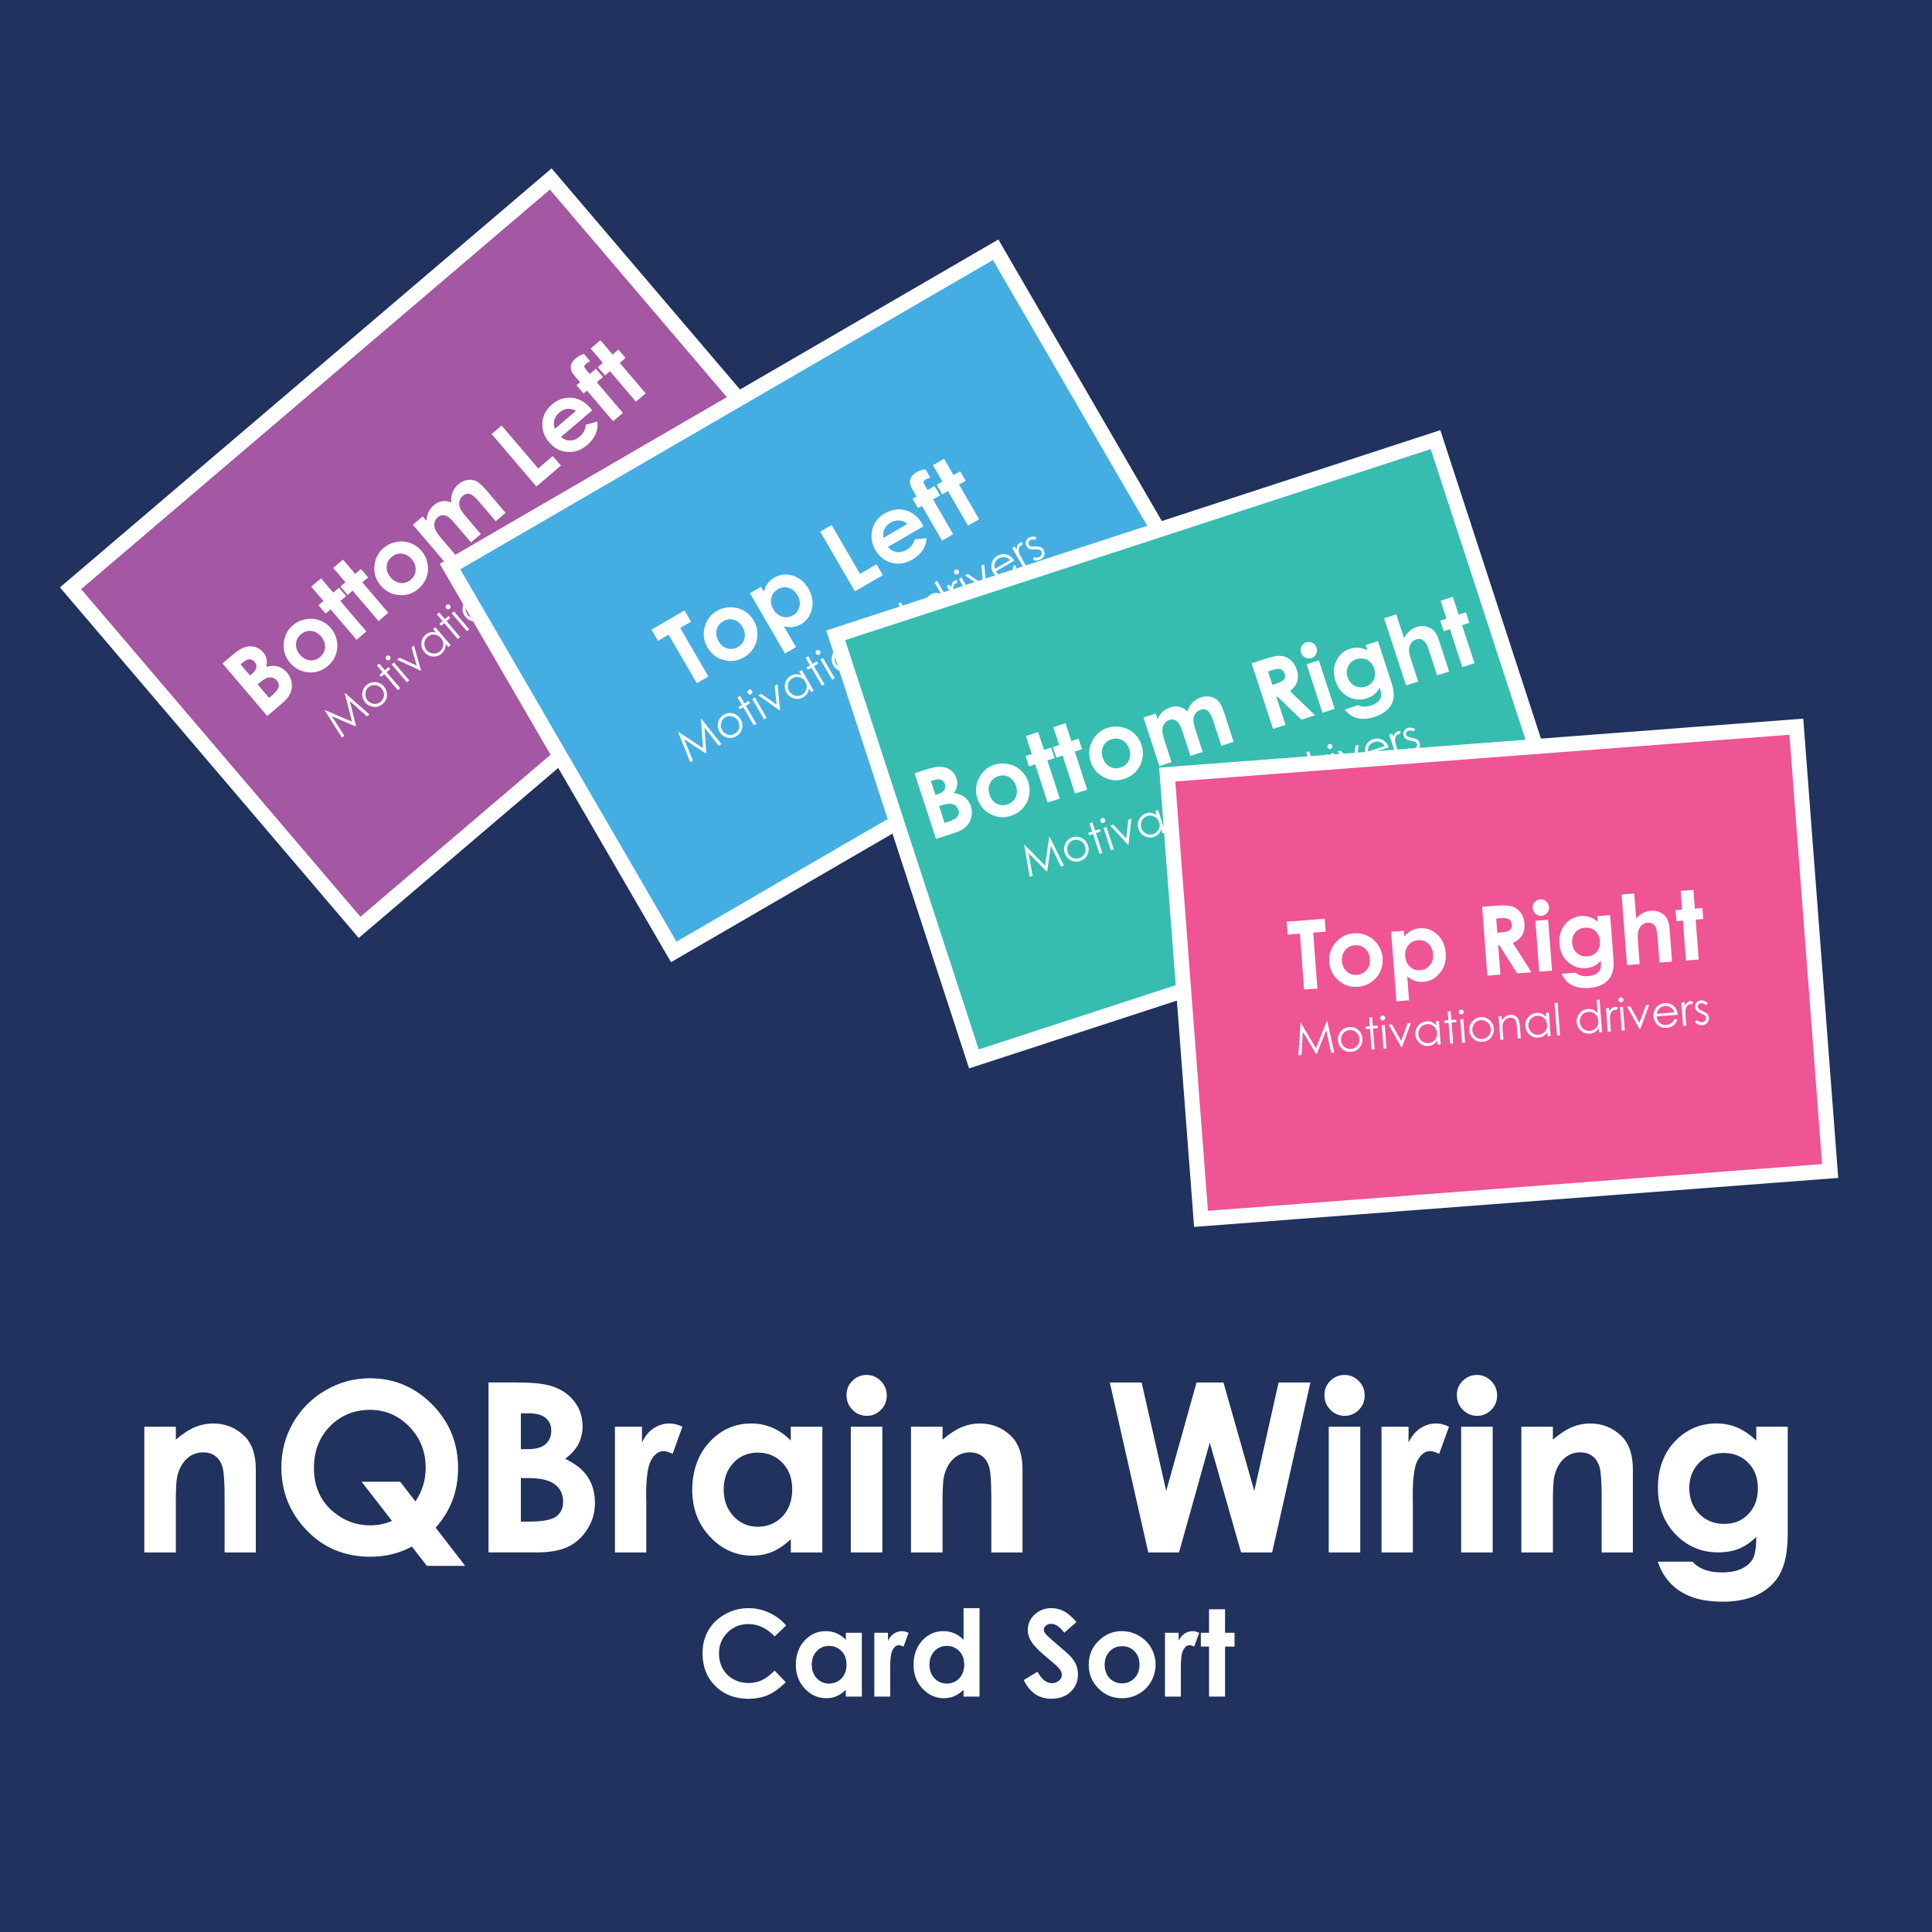 <?xml version="1.0" encoding="UTF-8"?> <svg xmlns="http://www.w3.org/2000/svg" xmlns:xlink="http://www.w3.org/1999/xlink" id="Layer_1" data-name="Layer 1" viewBox="0 0 643.4 643.4"><defs><style> .cls-1 { fill: #20325d; } .cls-1, .cls-2 { stroke-width: 0px; } .cls-3 { fill: #44aee3; } .cls-3, .cls-4, .cls-5, .cls-6 { stroke: #fff; stroke-miterlimit: 10; stroke-width: 5px; } .cls-4 { fill: #ef5494; } .cls-5 { fill: #36bdb0; } .cls-2 { fill: #fff; } .cls-6 { fill: #a457a2; } </style><image id="image" width="2369" height="257"></image></defs><rect class="cls-1" width="643.4" height="643.4"></rect><g><path class="cls-2" d="m48.06,475.13h10.5v4.29c2.38-2.01,4.54-3.4,6.47-4.19,1.93-.79,3.91-1.18,5.94-1.18,4.15,0,7.67,1.45,10.57,4.35,2.43,2.46,3.65,6.11,3.65,10.93v27.67h-10.39v-18.33c0-5-.22-8.31-.67-9.96-.45-1.64-1.23-2.89-2.34-3.75-1.11-.86-2.49-1.29-4.13-1.29-2.12,0-3.95.71-5.47,2.13-1.52,1.42-2.58,3.39-3.17,5.9-.31,1.31-.46,4.14-.46,8.5v16.8h-10.5v-41.87Z"></path><path class="cls-2" d="m145.07,508.73l9.85,12.74h-12.76l-5-6.44c-4.14,2.27-8.75,3.4-13.83,3.4-8.5,0-15.57-2.93-21.19-8.79-5.63-5.86-8.44-12.85-8.44-20.95,0-5.41,1.31-10.38,3.93-14.91,2.62-4.53,6.22-8.13,10.8-10.79,4.58-2.67,9.5-4,14.77-4,8.04,0,14.93,2.9,20.7,8.7,5.76,5.8,8.65,12.87,8.65,21.2,0,7.67-2.49,14.29-7.47,19.86Zm-6.73-8.7c2.28-3.39,3.42-7.13,3.42-11.24,0-5.36-1.81-9.92-5.43-13.66s-8-5.62-13.14-5.62-9.72,1.82-13.29,5.46c-3.57,3.64-5.35,8.27-5.35,13.89,0,6.26,2.25,11.21,6.75,14.85,3.52,2.85,7.52,4.27,11.99,4.27,2.57,0,4.99-.5,7.25-1.5l-10.14-13.04h12.86l5.09,6.58Z"></path><path class="cls-2" d="m162.69,517v-56.61h8.9c5.16,0,8.94.33,11.33,1,3.39.9,6.09,2.57,8.09,5,2,2.44,3,5.31,3,8.62,0,2.16-.46,4.11-1.37,5.87-.91,1.76-2.39,3.41-4.44,4.94,3.44,1.62,5.95,3.64,7.54,6.06,1.59,2.42,2.39,5.29,2.39,8.6s-.82,6.08-2.47,8.7c-1.64,2.62-3.76,4.57-6.36,5.87-2.59,1.3-6.18,1.94-10.75,1.94h-15.87Zm10.77-46.33v11.93h2.36c2.63,0,4.58-.55,5.85-1.65,1.28-1.1,1.91-2.6,1.91-4.5,0-1.77-.61-3.17-1.82-4.21-1.21-1.04-3.05-1.56-5.52-1.56h-2.78Zm0,21.55v14.51h2.7c4.48,0,7.49-.56,9.05-1.69,1.56-1.13,2.33-2.77,2.33-4.93,0-2.44-.91-4.36-2.74-5.77-1.83-1.41-4.86-2.12-9.11-2.12h-2.24Z"></path><path class="cls-2" d="m204.79,475.13h9v5.27c.97-2.08,2.27-3.66,3.89-4.73,1.62-1.08,3.39-1.62,5.31-1.62,1.36,0,2.78.36,4.27,1.08l-3.27,9.04c-1.23-.62-2.25-.92-3.04-.92-1.62,0-2.98,1-4.1,3-1.12,2-1.67,5.93-1.67,11.78l.04,2.04v16.93h-10.43v-41.87Z"></path><path class="cls-2" d="m263.36,475.13h10.51v41.87h-10.51v-4.43c-2.05,1.95-4.11,3.35-6.17,4.21s-4.3,1.29-6.71,1.29c-5.41,0-10.08-2.1-14.03-6.29-3.95-4.19-5.92-9.41-5.92-15.64s1.91-11.76,5.73-15.89,8.46-6.2,13.91-6.2c2.51,0,4.87.48,7.07,1.42,2.2.95,4.24,2.37,6.11,4.27v-4.62Zm-11.04,8.62c-3.25,0-5.95,1.15-8.09,3.44-2.15,2.3-3.22,5.24-3.22,8.83s1.09,6.59,3.28,8.93c2.19,2.33,4.88,3.5,8.07,3.5s6.04-1.15,8.21-3.44,3.26-5.3,3.26-9.02-1.09-6.59-3.26-8.85c-2.17-2.26-4.92-3.39-8.25-3.39Z"></path><path class="cls-2" d="m288.59,457.89c1.84,0,3.42.67,4.74,2s1.98,2.95,1.98,4.85-.65,3.47-1.96,4.79c-1.31,1.32-2.87,1.98-4.68,1.98s-3.46-.67-4.78-2.02c-1.32-1.35-1.98-2.98-1.98-4.91s.65-3.43,1.96-4.73c1.3-1.31,2.88-1.96,4.72-1.96Zm-5.25,17.24h10.5v41.87h-10.5v-41.87Z"></path><path class="cls-2" d="m303.38,475.13h10.51v4.29c2.38-2.01,4.54-3.4,6.47-4.19,1.93-.79,3.91-1.18,5.94-1.18,4.15,0,7.67,1.45,10.57,4.35,2.43,2.46,3.65,6.11,3.65,10.93v27.67h-10.39v-18.33c0-5-.22-8.31-.67-9.96-.45-1.64-1.23-2.89-2.34-3.75-1.11-.86-2.49-1.29-4.13-1.29-2.12,0-3.95.71-5.47,2.13-1.52,1.42-2.58,3.39-3.17,5.9-.31,1.31-.46,4.14-.46,8.5v16.8h-10.51v-41.87Z"></path><path class="cls-2" d="m369.59,460.4h10.6l8.18,36.13,10.11-36.13h8.96l10.26,36.13,8.1-36.13h10.6l-12.75,56.61h-10.34l-10.43-36.6-10.24,36.6h-10.24l-12.81-56.61Z"></path><path class="cls-2" d="m447.75,457.89c1.84,0,3.42.67,4.74,2s1.98,2.95,1.98,4.85-.65,3.47-1.96,4.79c-1.31,1.32-2.87,1.98-4.68,1.98s-3.46-.67-4.78-2.02c-1.32-1.35-1.98-2.98-1.98-4.91s.65-3.43,1.96-4.73c1.3-1.31,2.88-1.96,4.72-1.96Zm-5.25,17.24h10.5v41.87h-10.5v-41.87Z"></path><path class="cls-2" d="m460.08,475.13h9v5.27c.97-2.08,2.27-3.66,3.89-4.73,1.62-1.08,3.39-1.62,5.31-1.62,1.36,0,2.78.36,4.27,1.08l-3.27,9.04c-1.23-.62-2.25-.92-3.04-.92-1.62,0-2.98,1-4.1,3-1.12,2-1.67,5.93-1.67,11.78l.04,2.04v16.93h-10.43v-41.87Z"></path><path class="cls-2" d="m491.85,457.89c1.84,0,3.42.67,4.74,2s1.98,2.95,1.98,4.85-.65,3.47-1.96,4.79c-1.31,1.32-2.87,1.98-4.68,1.98s-3.46-.67-4.78-2.02c-1.32-1.35-1.98-2.98-1.98-4.91s.65-3.43,1.96-4.73c1.3-1.31,2.88-1.96,4.72-1.96Zm-5.25,17.24h10.5v41.87h-10.5v-41.87Z"></path><path class="cls-2" d="m506.65,475.13h10.5v4.29c2.38-2.01,4.54-3.4,6.47-4.19,1.93-.79,3.91-1.18,5.94-1.18,4.15,0,7.67,1.45,10.57,4.35,2.43,2.46,3.65,6.11,3.65,10.93v27.67h-10.39v-18.33c0-5-.22-8.31-.67-9.96-.45-1.64-1.23-2.89-2.34-3.75-1.11-.86-2.49-1.29-4.13-1.29-2.12,0-3.95.71-5.47,2.13-1.52,1.42-2.58,3.39-3.17,5.9-.31,1.31-.46,4.14-.46,8.5v16.8h-10.5v-41.87Z"></path><path class="cls-2" d="m584.88,475.13h10.47v35.87c0,7.08-1.42,12.29-4.27,15.62-3.82,4.52-9.58,6.77-17.28,6.77-4.11,0-7.56-.51-10.35-1.54-2.8-1.03-5.16-2.53-7.08-4.52s-3.35-4.41-4.27-7.25h11.58c1.03,1.18,2.35,2.07,3.96,2.67s3.53.9,5.73.9c2.82,0,5.09-.44,6.81-1.31s2.93-2,3.64-3.39c.71-1.39,1.06-3.77,1.06-7.16-1.85,1.85-3.78,3.17-5.81,3.98-2.03.81-4.32,1.21-6.89,1.21-5.62,0-10.36-2.03-14.24-6.08s-5.81-9.18-5.81-15.39c0-6.64,2.05-11.98,6.16-16.01,3.72-3.64,8.16-5.46,13.31-5.46,2.41,0,4.69.44,6.83,1.33,2.14.88,4.29,2.34,6.45,4.37v-4.62Zm-10.89,8.74c-3.31,0-6.04,1.11-8.2,3.33-2.16,2.22-3.23,5.01-3.23,8.37s1.1,6.35,3.31,8.58c2.21,2.23,4.98,3.35,8.31,3.35s5.95-1.09,8.06-3.27c2.12-2.18,3.17-5.04,3.17-8.58s-1.06-6.32-3.19-8.5c-2.13-2.18-4.87-3.27-8.23-3.27Z"></path><path class="cls-2" d="m261.8,541.32l-3.82,3.65c-2.6-2.75-5.53-4.12-8.78-4.12-2.74,0-5.06.94-6.94,2.82s-2.82,4.19-2.82,6.94c0,1.92.42,3.62,1.25,5.1.83,1.49,2.01,2.65,3.53,3.5,1.52.85,3.21,1.27,5.07,1.27,1.59,0,3.04-.3,4.35-.89,1.31-.59,2.76-1.67,4.33-3.24l3.71,3.87c-2.12,2.07-4.13,3.51-6.02,4.31s-4.04,1.2-6.46,1.2c-4.47,0-8.12-1.42-10.97-4.25s-4.27-6.46-4.27-10.89c0-2.86.65-5.41,1.94-7.64s3.15-4.02,5.57-5.37c2.42-1.35,5.02-2.03,7.8-2.03,2.37,0,4.65.5,6.85,1.5,2.19,1,4.08,2.42,5.67,4.27Z"></path><path class="cls-2" d="m281.68,543.75h5.33v21.25h-5.33v-2.25c-1.04.99-2.08,1.7-3.13,2.14s-2.18.65-3.4.65c-2.74,0-5.12-1.06-7.12-3.19-2-2.13-3-4.78-3-7.94s.97-5.97,2.91-8.07c1.94-2.1,4.29-3.14,7.06-3.14,1.27,0,2.47.24,3.59.72,1.12.48,2.15,1.21,3.1,2.17v-2.34Zm-5.6,4.38c-1.65,0-3.02.58-4.11,1.75-1.09,1.17-1.64,2.66-1.64,4.48s.55,3.35,1.66,4.53c1.11,1.19,2.48,1.78,4.1,1.78s3.06-.58,4.17-1.75c1.1-1.17,1.65-2.69,1.65-4.58s-.55-3.35-1.65-4.49c-1.1-1.15-2.5-1.72-4.18-1.72Z"></path><path class="cls-2" d="m291.16,543.75h4.57v2.68c.5-1.05,1.15-1.86,1.97-2.4s1.72-.82,2.7-.82c.69,0,1.41.18,2.17.55l-1.66,4.59c-.62-.31-1.14-.47-1.54-.47-.82,0-1.51.51-2.08,1.52s-.85,3.01-.85,5.98l.02,1.04v8.59h-5.29v-21.25Z"></path><path class="cls-2" d="m320.88,535.55h5.33v29.45h-5.33v-2.25c-1.04.99-2.08,1.7-3.13,2.14s-2.18.65-3.4.65c-2.74,0-5.12-1.06-7.12-3.19-2-2.13-3-4.78-3-7.94s.97-5.97,2.91-8.07c1.94-2.1,4.29-3.14,7.06-3.14,1.27,0,2.47.24,3.59.72,1.12.48,2.15,1.21,3.1,2.17v-10.55Zm-5.6,12.58c-1.65,0-3.02.58-4.11,1.75-1.09,1.17-1.64,2.66-1.64,4.48s.55,3.35,1.66,4.53c1.11,1.19,2.48,1.78,4.1,1.78s3.06-.58,4.17-1.75c1.1-1.17,1.65-2.69,1.65-4.58s-.55-3.35-1.65-4.49c-1.1-1.15-2.5-1.72-4.18-1.72Z"></path><path class="cls-2" d="m358.46,540.18l-4.05,3.57c-1.42-1.98-2.87-2.97-4.34-2.97-.72,0-1.3.19-1.76.58-.46.38-.68.82-.68,1.3s.16.94.49,1.37c.44.57,1.78,1.8,4.01,3.69,2.09,1.75,3.35,2.85,3.8,3.3,1.11,1.12,1.89,2.19,2.36,3.21.46,1.02.69,2.14.69,3.35,0,2.36-.81,4.3-2.44,5.84-1.63,1.54-3.75,2.3-6.37,2.3-2.05,0-3.83-.5-5.35-1.5s-2.82-2.58-3.9-4.73l4.6-2.77c1.38,2.54,2.97,3.81,4.77,3.81.94,0,1.73-.27,2.37-.82.64-.55.96-1.18.96-1.89,0-.65-.24-1.3-.72-1.95-.48-.65-1.55-1.65-3.19-2.99-3.13-2.55-5.15-4.52-6.07-5.91s-1.37-2.77-1.37-4.15c0-1.99.76-3.7,2.28-5.13s3.39-2.14,5.62-2.14c1.43,0,2.8.33,4.1,1s2.7,1.88,4.21,3.63Z"></path><path class="cls-2" d="m373.58,543.21c2,0,3.89.5,5.65,1.5,1.76,1,3.14,2.36,4.13,4.08s1.48,3.57,1.48,5.57-.5,3.88-1.49,5.62c-1,1.75-2.35,3.11-4.07,4.09s-3.61,1.47-5.68,1.47c-3.05,0-5.65-1.08-7.8-3.25s-3.23-4.8-3.23-7.9c0-3.32,1.22-6.09,3.65-8.3,2.14-1.93,4.59-2.89,7.36-2.89Zm.09,5.02c-1.66,0-3.04.58-4.14,1.73-1.1,1.15-1.65,2.63-1.65,4.42s.54,3.35,1.63,4.49c1.09,1.15,2.47,1.72,4.14,1.72s3.06-.58,4.17-1.74c1.11-1.16,1.66-2.65,1.66-4.47s-.54-3.3-1.63-4.44c-1.09-1.14-2.48-1.71-4.18-1.71Z"></path><path class="cls-2" d="m387.95,543.75h4.57v2.68c.5-1.05,1.15-1.86,1.97-2.4s1.72-.82,2.7-.82c.69,0,1.41.18,2.17.55l-1.66,4.59c-.62-.31-1.14-.47-1.54-.47-.82,0-1.51.51-2.08,1.52s-.85,3.01-.85,5.98l.02,1.04v8.59h-5.29v-21.25Z"></path><path class="cls-2" d="m402.64,535.92h5.33v7.83h3.16v4.59h-3.16v16.66h-5.33v-16.66h-2.73v-4.59h2.73v-7.83Z"></path></g><g><rect class="cls-6" x="46.52" y="110.02" width="210.12" height="148.39" transform="translate(-83.28 142.34) rotate(-40.44)"></rect><g><path class="cls-2" d="m89,238.43l-14.91-17.49,2.75-2.34c1.6-1.36,2.85-2.25,3.76-2.68,1.28-.62,2.56-.81,3.82-.58,1.26.23,2.33.85,3.2,1.87.57.67.94,1.39,1.12,2.17s.16,1.68-.07,2.7c1.49-.41,2.8-.44,3.93-.11,1.13.33,2.13,1.01,3,2.03.84.98,1.35,2.1,1.53,3.34.18,1.24.04,2.4-.42,3.49-.46,1.08-1.4,2.23-2.81,3.43l-4.91,4.18Zm-8.88-17.16l3.14,3.69.73-.62c.81-.69,1.27-1.38,1.37-2.05.1-.68-.1-1.31-.6-1.9-.47-.55-1.02-.82-1.67-.82-.65,0-1.35.32-2.12.97l-.86.73Zm5.68,6.66l3.82,4.48.83-.71c1.38-1.18,2.17-2.15,2.35-2.91s0-1.47-.58-2.14c-.64-.75-1.43-1.11-2.37-1.06-.94.04-2.06.63-3.37,1.74l-.69.59Z"></path><path class="cls-2" d="m97.54,208.24c1.22-1.04,2.63-1.71,4.22-2.02,1.59-.3,3.14-.19,4.63.34,1.49.53,2.76,1.41,3.79,2.62,1.04,1.22,1.71,2.62,2.01,4.2.3,1.58.18,3.11-.36,4.6-.54,1.49-1.43,2.77-2.7,3.85-1.86,1.58-4,2.27-6.44,2.07-2.44-.2-4.46-1.25-6.07-3.13-1.72-2.02-2.42-4.34-2.08-6.95.3-2.28,1.29-4.14,2.98-5.58Zm2.66,3.01c-1.01.86-1.55,1.93-1.62,3.2-.07,1.27.36,2.46,1.29,3.55.96,1.13,2.07,1.75,3.33,1.89,1.26.13,2.4-.24,3.41-1.1,1.02-.87,1.56-1.94,1.64-3.22.07-1.28-.36-2.48-1.31-3.59-.95-1.11-2.05-1.73-3.3-1.86s-2.4.25-3.43,1.13Z"></path><path class="cls-2" d="m103.66,195.36l3.25-2.77,4.06,4.77,1.93-1.64,2.38,2.79-1.93,1.64,8.65,10.14-3.25,2.77-8.65-10.14-1.67,1.42-2.38-2.79,1.67-1.42-4.07-4.77Z"></path><path class="cls-2" d="m110.97,189.13l3.25-2.77,4.06,4.77,1.93-1.64,2.38,2.79-1.93,1.64,8.65,10.14-3.25,2.77-8.65-10.14-1.67,1.42-2.38-2.79,1.67-1.42-4.07-4.77Z"></path><path class="cls-2" d="m127.73,182.5c1.22-1.04,2.63-1.71,4.22-2.02s3.14-.19,4.63.34,2.76,1.41,3.79,2.62c1.04,1.22,1.71,2.62,2.01,4.2s.18,3.11-.36,4.61c-.54,1.49-1.43,2.77-2.7,3.85-1.85,1.58-4,2.27-6.44,2.07-2.44-.2-4.46-1.25-6.07-3.13-1.72-2.02-2.42-4.34-2.08-6.95.3-2.28,1.29-4.14,2.98-5.58Zm2.66,3.01c-1.01.86-1.55,1.93-1.62,3.2s.36,2.46,1.29,3.55c.96,1.13,2.07,1.75,3.33,1.89s2.39-.23,3.41-1.1c1.02-.87,1.56-1.94,1.63-3.22.07-1.28-.36-2.48-1.31-3.59-.95-1.11-2.05-1.73-3.3-1.86-1.25-.13-2.4.25-3.43,1.13Z"></path><path class="cls-2" d="m137.51,174.75l3.25-2.77,1.27,1.49c.03-1.08.26-2.06.68-2.94.42-.88,1.03-1.66,1.83-2.34.81-.69,1.71-1.11,2.7-1.27.99-.16,2-.03,3.05.4-.13-1.2,0-2.32.42-3.36.41-1.04,1.06-1.93,1.95-2.69.92-.78,1.91-1.26,2.98-1.43s2.04-.04,2.94.39c.89.43,2,1.42,3.33,2.97l6.47,7.59-3.27,2.79-5.6-6.56c-1.25-1.47-2.28-2.3-3.09-2.51-.81-.21-1.58,0-2.31.62-.55.47-.92,1.06-1.09,1.75-.17.69-.12,1.41.14,2.15.26.74.92,1.73,1.98,2.97l4.98,5.84-3.27,2.79-5.34-6.27c-.99-1.16-1.79-1.92-2.4-2.3s-1.2-.54-1.76-.5c-.56.04-1.08.26-1.56.68-.54.46-.89,1.04-1.06,1.74-.17.7-.11,1.43.16,2.19.28.77.94,1.77,2,3.02l4.91,5.76-3.25,2.77-11.03-12.94Z"></path><path class="cls-2" d="m163.71,144.54l3.33-2.84,12.2,14.32,4.85-4.14,2.71,3.17-8.18,6.97-14.91-17.49Z"></path><path class="cls-2" d="m197.23,136.63l-10.43,8.89c.93.79,1.96,1.18,3.08,1.17s2.18-.45,3.2-1.32c1.21-1.03,1.89-2.35,2.04-3.94l3.83-1.05c.14,1.55-.06,2.96-.62,4.24-.56,1.27-1.49,2.47-2.8,3.58-2.03,1.73-4.23,2.5-6.6,2.31-2.37-.19-4.37-1.25-6.02-3.18-1.68-1.97-2.44-4.16-2.28-6.54.16-2.39,1.2-4.4,3.12-6.04,2.04-1.74,4.25-2.5,6.64-2.28,2.39.22,4.49,1.39,6.32,3.54l.52.63Zm-5.43.21c-.83-.54-1.75-.76-2.77-.68-1.02.09-1.94.48-2.78,1.2-.91.77-1.48,1.7-1.73,2.79-.16.68-.08,1.58.24,2.69l7.04-6Z"></path><path class="cls-2" d="m192,128.3l1.15-.98c-1.44-1.7-2.27-2.73-2.48-3.08-.52-.79-.7-1.61-.55-2.46s.7-1.68,1.64-2.47c.67-.57,1.57-1.07,2.68-1.48l2.11,2.47c-.58.26-1.03.52-1.33.78-.38.32-.59.64-.63.95-.03.23.12.53.44.9l1.37,1.63,2.06-1.75,2.34,2.75-2.06,1.75,8.69,10.19-3.25,2.77-8.69-10.19-1.15.98-2.34-2.75Z"></path><path class="cls-2" d="m196.69,116.07l3.25-2.77,4.07,4.77,1.93-1.64,2.38,2.79-1.93,1.64,8.65,10.14-3.25,2.77-8.65-10.14-1.67,1.42-2.38-2.79,1.67-1.42-4.06-4.77Z"></path><path class="cls-2" d="m113.9,245.67l-5.73-9.06.13-.11,8.93,3.83-2.4-9.4.13-.11,8.04,7.08-.79.67-5.72-5.09,2.07,8.21-.21.18-7.85-3.36,4.17,6.49-.78.67Z"></path><path class="cls-2" d="m122.08,228.13c.92-.78,1.97-1.1,3.14-.95,1.07.14,1.96.62,2.66,1.46.71.83,1.04,1.81.99,2.93-.05,1.12-.53,2.07-1.44,2.85-.92.78-1.93,1.11-3.04.98s-2.02-.61-2.74-1.44c-.71-.83-1.04-1.78-1.01-2.85.03-1.19.51-2.17,1.44-2.96Zm.64.75c-.64.54-.99,1.25-1.04,2.11s.2,1.63.77,2.3c.37.43.82.74,1.34.94s1.06.24,1.58.14,1.01-.33,1.43-.7.73-.8.91-1.3c.18-.51.22-1.04.11-1.59-.11-.55-.35-1.04-.72-1.48-.57-.67-1.29-1.04-2.15-1.12-.86-.08-1.61.15-2.25.69Z"></path><path class="cls-2" d="m125.52,221.63l.77-.66,1.89,2.22,1.22-1.04.57.66-1.22,1.04,4.52,5.31-.77.66-4.52-5.31-1.05.89-.57-.66,1.05-.89-1.89-2.22Z"></path><path class="cls-2" d="m128.72,218.48c.17-.15.38-.21.61-.2.23.02.42.12.57.29.15.17.21.37.19.6-.02.23-.11.42-.29.57-.17.15-.37.21-.6.19-.23-.02-.42-.11-.56-.29-.15-.18-.22-.38-.2-.61.02-.23.11-.42.28-.56Zm1.71,2.78l.77-.65,5.09,5.97-.77.66-5.09-5.97Z"></path><path class="cls-2" d="m132.24,219.73l.82-.7,5.71,2.64-1.73-6.04.82-.7,2.36,8.3-.14.12-7.84-3.63Z"></path><path class="cls-2" d="m144.98,208.87l5.09,5.97-.76.65-.88-1.03c.01.67-.1,1.27-.33,1.81s-.59,1.01-1.06,1.42c-.85.72-1.83,1.03-2.95.93-1.12-.1-2.06-.59-2.8-1.47-.73-.86-1.06-1.85-.98-2.98.08-1.13.55-2.05,1.4-2.78.49-.42,1.02-.69,1.6-.82.57-.13,1.19-.12,1.85.05l-.94-1.1.76-.65Zm-2.57,3.21c-.43.37-.73.81-.92,1.33-.18.52-.22,1.06-.11,1.62.11.56.35,1.06.71,1.48.36.42.81.73,1.35.93.54.2,1.09.25,1.63.16.55-.1,1.03-.32,1.44-.68.42-.36.73-.8.92-1.34.2-.53.24-1.07.14-1.6-.11-.54-.35-1.03-.74-1.48-.59-.69-1.31-1.07-2.16-1.15-.85-.08-1.61.17-2.27.74Z"></path><path class="cls-2" d="m145.49,204.61l.77-.65,1.89,2.22,1.22-1.04.57.66-1.22,1.04,4.52,5.31-.77.66-4.52-5.31-1.05.89-.57-.66,1.05-.89-1.89-2.22Z"></path><path class="cls-2" d="m148.69,201.46c.17-.15.38-.21.61-.2.23.02.42.12.57.29.15.17.21.37.19.6-.02.23-.11.42-.29.57-.17.15-.37.21-.6.19s-.42-.11-.56-.29c-.15-.18-.22-.38-.2-.61.02-.23.11-.42.28-.56Zm1.71,2.78l.77-.66,5.09,5.97-.77.65-5.09-5.97Z"></path><path class="cls-2" d="m155.47,199.67c.92-.79,1.97-1.1,3.14-.95,1.07.14,1.96.62,2.66,1.45.71.83,1.04,1.81.99,2.93-.05,1.12-.53,2.07-1.44,2.85-.92.78-1.93,1.11-3.04.98-1.11-.13-2.03-.61-2.74-1.44-.71-.83-1.04-1.78-1.01-2.86.03-1.18.51-2.17,1.44-2.96Zm.64.75c-.64.54-.99,1.25-1.04,2.11-.06.86.2,1.63.77,2.3.37.43.82.74,1.34.94.53.19,1.06.24,1.58.14.53-.1,1.01-.33,1.43-.7.43-.36.73-.8.91-1.3.18-.51.22-1.04.11-1.59s-.35-1.04-.71-1.48c-.57-.67-1.29-1.04-2.15-1.12s-1.61.15-2.25.69Z"></path><path class="cls-2" d="m160.13,195.96l.77-.66.91,1.07c-.04-.67.04-1.27.24-1.79.2-.52.52-.97.96-1.34.45-.38.94-.6,1.48-.67.54-.07,1.06.02,1.55.26.49.24,1.08.77,1.78,1.58l2.62,3.07-.77.66-2.43-2.85c-.59-.69-1.01-1.12-1.26-1.3-.43-.32-.85-.47-1.27-.46-.42.02-.84.2-1.24.54-.46.4-.75.9-.86,1.53s-.02,1.21.25,1.76c.18.36.6.93,1.27,1.72l1.87,2.19-.77.66-5.09-5.97Z"></path><path class="cls-2" d="m172.94,185.04l5.09,5.97-.76.65-.88-1.03c.01.67-.1,1.27-.33,1.81-.23.54-.59,1.01-1.06,1.42-.84.72-1.83,1.03-2.95.93-1.12-.1-2.06-.59-2.8-1.47-.73-.86-1.06-1.85-.97-2.98.08-1.13.55-2.05,1.4-2.77.49-.42,1.02-.69,1.6-.82.57-.13,1.19-.11,1.85.05l-.94-1.1.76-.65Zm-2.57,3.21c-.43.36-.73.81-.92,1.33-.18.52-.22,1.06-.11,1.62.11.56.35,1.05.71,1.48.36.42.81.73,1.35.93.54.2,1.09.25,1.63.16.55-.1,1.03-.32,1.44-.68.42-.36.73-.8.92-1.34.2-.53.24-1.07.13-1.6-.11-.53-.35-1.03-.74-1.48-.59-.69-1.31-1.08-2.16-1.15s-1.61.17-2.27.74Z"></path><path class="cls-2" d="m172.58,181.36l.77-.66,7.06,8.28-.77.66-7.06-8.28Z"></path><path class="cls-2" d="m184.02,171.61l7.05,8.28-.76.65-.88-1.03c.01.67-.1,1.27-.33,1.81s-.59,1.01-1.06,1.42c-.85.72-1.83,1.03-2.95.93-1.12-.1-2.06-.59-2.8-1.47-.73-.86-1.06-1.85-.98-2.98.08-1.13.55-2.05,1.4-2.77.49-.42,1.02-.69,1.6-.82.58-.13,1.19-.11,1.85.05l-2.9-3.4.76-.65Zm-.61,5.51c-.43.37-.73.81-.92,1.33s-.22,1.06-.11,1.62c.11.56.35,1.05.71,1.48.36.42.81.73,1.35.93s1.09.25,1.63.16c.55-.1,1.03-.32,1.44-.68.42-.36.73-.8.92-1.34.2-.53.24-1.07.14-1.6-.11-.54-.35-1.03-.74-1.48-.59-.69-1.31-1.07-2.16-1.15s-1.61.17-2.27.74Z"></path><path class="cls-2" d="m187.44,172.68l.78-.67.74.87c-.06-.54-.03-1.01.08-1.4.11-.39.31-.71.59-.95.21-.18.5-.31.85-.38l.15.99c-.22.07-.39.15-.5.24-.26.22-.41.53-.47.95-.06.41.04.89.29,1.44.2.42.73,1.15,1.62,2.18l1.72,2.02-.79.67-5.09-5.97Z"></path><path class="cls-2" d="m189.28,166.86c.17-.15.38-.21.61-.2.23.02.42.12.57.29.15.17.21.37.19.6-.02.23-.11.42-.29.57-.17.15-.37.21-.6.19-.23-.02-.42-.11-.56-.29-.15-.18-.22-.38-.2-.61.02-.23.11-.42.28-.56Zm1.71,2.79l.77-.66,5.09,5.97-.77.65-5.09-5.97Z"></path><path class="cls-2" d="m192.79,168.11l.82-.7,5.71,2.64-1.73-6.04.82-.7,2.36,8.3-.14.12-7.84-3.63Z"></path><path class="cls-2" d="m208.02,162.03l.94-.21c.14.6.18,1.14.12,1.64-.06.49-.21.96-.44,1.39-.23.43-.57.83-1.01,1.21-.97.83-2.01,1.16-3.1.99-1.09-.17-1.98-.66-2.67-1.46-.65-.76-.99-1.63-1.03-2.62-.05-1.26.42-2.31,1.4-3.15,1.02-.87,2.16-1.17,3.43-.92.9.18,1.7.67,2.4,1.48l-5.37,4.58c.61.68,1.31,1.06,2.12,1.14.81.08,1.52-.15,2.16-.69.3-.26.55-.56.75-.92s.32-.7.38-1.05c.05-.35.03-.82-.07-1.41Zm-1.37-1.61c-.45-.32-.88-.52-1.29-.6s-.83-.05-1.28.07c-.45.12-.85.34-1.21.64-.59.5-.93,1.12-1.03,1.85-.07.54.04,1.15.36,1.83l4.45-3.79Z"></path><path class="cls-2" d="m206.6,156.34l.78-.67.74.87c-.06-.54-.03-1.01.08-1.4.11-.39.31-.71.59-.95.21-.18.5-.31.85-.38l.15.99c-.22.07-.39.15-.5.24-.26.22-.41.53-.47.95-.06.41.04.89.29,1.44.2.42.73,1.15,1.62,2.19l1.72,2.02-.79.67-5.09-5.97Z"></path><path class="cls-2" d="m213.83,151.31l-.06.93c-.75-.05-1.32.09-1.71.43-.25.21-.39.48-.43.79-.04.32.04.58.22.8.17.19.4.32.69.37.3.05.79,0,1.46-.16.82-.19,1.46-.24,1.9-.14.44.11.81.33,1.1.68.42.49.6,1.05.54,1.69-.05.63-.34,1.17-.86,1.61-.34.29-.74.5-1.18.62s-.88.13-1.31.04l.02-.96c.77.11,1.38-.03,1.81-.4.31-.26.49-.58.54-.97.05-.38-.04-.71-.27-.97-.19-.22-.42-.35-.71-.41-.29-.05-.79.02-1.51.19-.78.18-1.38.22-1.8.11-.42-.11-.79-.33-1.08-.68-.39-.46-.55-.96-.5-1.53.05-.56.32-1.05.79-1.45.55-.47,1.33-.67,2.35-.61Z"></path></g><use transform="translate(148.28 255.24) rotate(-40.44) scale(.04)" xlink:href="#image"></use></g><g><rect class="cls-3" x="172.91" y="125.88" width="210.12" height="148.39" transform="translate(-62.88 166.64) rotate(-30.14)"></rect><g><path class="cls-2" d="m216.97,209.68l10.99-6.38,2.17,3.73-3.62,2.1,9.38,16.15-3.84,2.23-9.38-16.15-3.53,2.05-2.17-3.73Z"></path><path class="cls-2" d="m238.73,203.46c1.39-.81,2.89-1.22,4.52-1.23s3.12.37,4.5,1.17c1.38.79,2.46,1.88,3.26,3.25.81,1.39,1.21,2.88,1.23,4.49.01,1.61-.38,3.1-1.17,4.47-.79,1.37-1.91,2.47-3.34,3.3-2.11,1.22-4.34,1.52-6.71.88-2.36-.63-4.17-2.02-5.41-4.17-1.33-2.3-1.6-4.7-.81-7.21.7-2.19,2.01-3.84,3.93-4.96Zm2.08,3.44c-1.15.67-1.87,1.62-2.17,2.86s-.09,2.48.63,3.72c.74,1.28,1.72,2.1,2.94,2.45,1.21.36,2.4.2,3.55-.47,1.16-.67,1.88-1.63,2.18-2.88.3-1.25.09-2.5-.65-3.76-.73-1.26-1.7-2.07-2.92-2.42s-2.4-.19-3.58.5Z"></path><path class="cls-2" d="m253.42,195.44l.94,1.62c.28-1.05.71-1.97,1.29-2.75.58-.78,1.31-1.43,2.2-1.94,1.92-1.11,3.97-1.34,6.16-.67,2.18.67,3.94,2.14,5.25,4.41,1.27,2.19,1.64,4.42,1.11,6.7-.53,2.28-1.75,3.97-3.65,5.07-.85.49-1.72.8-2.63.92s-1.92.05-3.04-.22l4.03,6.93-3.66,2.13-11.66-20.08,3.66-2.13Zm5.64.78c-1.16.67-1.9,1.63-2.2,2.87-.3,1.24-.09,2.5.66,3.78.76,1.31,1.75,2.14,2.99,2.5,1.23.36,2.43.21,3.59-.47,1.13-.65,1.84-1.61,2.13-2.88.29-1.27.07-2.54-.67-3.81-.73-1.26-1.71-2.07-2.94-2.44s-2.41-.22-3.57.45Z"></path><path class="cls-2" d="m273.17,177.05l3.78-2.2,9.45,16.27,5.51-3.2,2.09,3.61-9.3,5.4-11.54-19.88Z"></path><path class="cls-2" d="m307.56,175.25l-11.85,6.88c.78.95,1.72,1.51,2.82,1.7s2.23-.06,3.38-.73c1.38-.8,2.28-1.97,2.71-3.51l3.96-.35c-.14,1.55-.59,2.9-1.37,4.06-.77,1.15-1.91,2.16-3.39,3.03-2.31,1.34-4.61,1.7-6.9,1.09-2.3-.61-4.08-2.01-5.35-4.2-1.3-2.24-1.66-4.53-1.08-6.85.58-2.32,1.97-4.12,4.15-5.38,2.32-1.34,4.63-1.7,6.94-1.06,2.31.64,4.17,2.17,5.58,4.61l.39.71Zm-5.38-.76c-.72-.68-1.59-1.07-2.6-1.16-1.02-.1-2,.13-2.94.68-1.03.6-1.76,1.41-2.21,2.44-.28.64-.36,1.54-.25,2.69l8-4.65Z"></path><path class="cls-2" d="m303.91,166.12l1.31-.76c-1.11-1.93-1.74-3.09-1.89-3.47-.37-.87-.4-1.71-.1-2.52.31-.81.99-1.52,2.05-2.14.77-.45,1.73-.77,2.9-.98l1.63,2.81c-.62.16-1.1.33-1.44.53-.43.25-.7.52-.79.82-.07.22.02.54.27.96l1.05,1.84,2.34-1.36,1.81,3.12-2.34,1.36,6.72,11.58-3.69,2.14-6.72-11.58-1.31.76-1.81-3.12Z"></path><path class="cls-2" d="m310.7,154.93l3.69-2.14,3.15,5.42,2.19-1.27,1.84,3.18-2.19,1.27,6.69,11.53-3.69,2.14-6.69-11.53-1.89,1.1-1.84-3.18,1.89-1.1-3.15-5.42Z"></path><path class="cls-2" d="m229.87,253.82l-4.01-9.94.15-.09,8.1,5.36-.68-9.67.15-.09,6.65,8.41-.9.52-4.72-6.03.57,8.44-.23.14-7.12-4.71,2.94,7.13-.89.51Z"></path><path class="cls-2" d="m241.06,238.02c1.05-.61,2.13-.73,3.26-.37,1.03.33,1.81.96,2.36,1.91.55.95.7,1.97.45,3.06-.25,1.09-.89,1.94-1.93,2.54-1.04.61-2.1.74-3.17.42-1.07-.33-1.88-.96-2.43-1.91-.54-.94-.71-1.94-.48-2.99.25-1.16.89-2.04,1.94-2.65Zm.49.86c-.73.42-1.19,1.05-1.4,1.89-.21.84-.09,1.64.35,2.4.29.49.67.88,1.15,1.16.48.29,1,.43,1.53.42.54,0,1.05-.15,1.53-.43s.86-.65,1.13-1.12.4-.98.39-1.54c0-.56-.16-1.09-.44-1.58-.44-.76-1.08-1.26-1.92-1.49s-1.61-.14-2.33.28Z"></path><path class="cls-2" d="m245.61,232.24l.87-.51,1.46,2.52,1.38-.8.44.75-1.38.8,3.5,6.03-.87.51-3.5-6.03-1.19.69-.44-.75,1.19-.69-1.46-2.52Z"></path><path class="cls-2" d="m249.32,229.72c.2-.12.41-.14.63-.08.22.06.39.19.51.39.11.2.14.41.08.63-.06.22-.19.39-.38.51-.19.11-.4.14-.63.08-.22-.06-.39-.19-.5-.38-.12-.2-.14-.41-.08-.63.06-.22.19-.39.38-.5Zm1.19,3.05l.87-.51,3.94,6.79-.87.51-3.94-6.79Z"></path><path class="cls-2" d="m252.55,231.58l.93-.54,5.15,3.62-.62-6.25.94-.54.83,8.59-.16.09-7.07-4.97Z"></path><path class="cls-2" d="m267.03,223.17l3.94,6.79-.86.5-.68-1.17c-.11.66-.32,1.23-.65,1.72-.32.49-.76.89-1.3,1.2-.96.56-1.98.69-3.07.38-1.08-.3-1.92-.95-2.5-1.95-.57-.98-.71-2.01-.43-3.11.28-1.09.91-1.92,1.87-2.48.56-.32,1.13-.5,1.72-.52s1.19.1,1.81.38l-.72-1.25.86-.5Zm-3.1,2.69c-.49.28-.87.66-1.14,1.14-.27.48-.41,1-.4,1.58,0,.57.15,1.1.43,1.58.28.48.67.86,1.16,1.16.5.29,1.02.44,1.58.45.55,0,1.07-.13,1.54-.41.48-.28.86-.66,1.15-1.15s.43-1.01.42-1.55c0-.54-.16-1.07-.46-1.59-.46-.79-1.09-1.29-1.92-1.52-.82-.23-1.61-.12-2.37.32Z"></path><path class="cls-2" d="m268.3,219.07l.87-.51,1.46,2.52,1.38-.8.44.75-1.38.8,3.5,6.03-.87.51-3.5-6.03-1.19.69-.44-.75,1.19-.69-1.46-2.52Z"></path><path class="cls-2" d="m272.01,216.54c.2-.12.41-.14.63-.08.22.06.39.19.51.39.11.2.14.41.08.63-.06.22-.19.39-.38.51-.19.11-.4.14-.63.08-.22-.06-.39-.19-.5-.38-.12-.2-.14-.41-.09-.63.06-.22.19-.39.38-.5Zm1.19,3.05l.87-.51,3.94,6.79-.87.51-3.94-6.79Z"></path><path class="cls-2" d="m278.99,215.99c1.05-.61,2.13-.73,3.26-.38,1.03.33,1.81.96,2.36,1.91.55.95.7,1.97.45,3.06-.25,1.09-.89,1.94-1.93,2.54-1.04.6-2.1.74-3.17.42-1.07-.33-1.88-.96-2.43-1.91-.55-.94-.71-1.94-.48-2.99.25-1.16.89-2.04,1.94-2.65Zm.49.86c-.73.42-1.19,1.05-1.4,1.89-.21.84-.09,1.64.35,2.4.29.49.67.88,1.15,1.17.48.29,1,.43,1.53.42.54,0,1.05-.15,1.54-.43.48-.28.86-.65,1.13-1.12.27-.47.4-.98.39-1.54,0-.56-.15-1.09-.44-1.58-.44-.76-1.08-1.26-1.92-1.49-.83-.23-1.61-.14-2.34.28Z"></path><path class="cls-2" d="m284.25,213.17l.87-.51.71,1.22c.08-.67.26-1.24.55-1.72.29-.48.69-.86,1.18-1.15.51-.29,1.03-.43,1.58-.4.54.03,1.03.21,1.47.54.44.33.93.95,1.46,1.88l2.03,3.49-.87.51-1.88-3.24c-.45-.78-.79-1.29-1.01-1.51-.36-.39-.75-.62-1.17-.68-.42-.06-.86.04-1.32.31-.53.31-.9.76-1.12,1.35-.22.59-.24,1.18-.07,1.78.11.38.43,1.02.95,1.92l1.44,2.49-.87.51-3.94-6.79Z"></path><path class="cls-2" d="m298.8,204.72l3.94,6.79-.86.5-.68-1.17c-.11.66-.32,1.23-.65,1.72-.32.49-.76.89-1.3,1.2-.96.56-1.98.69-3.07.38-1.08-.3-1.92-.95-2.5-1.95-.57-.98-.71-2.01-.43-3.11.28-1.09.91-1.92,1.87-2.48.56-.32,1.13-.5,1.72-.52s1.19.1,1.81.38l-.72-1.25.86-.5Zm-3.1,2.69c-.49.28-.87.66-1.14,1.14-.27.48-.41,1-.4,1.58,0,.57.15,1.1.43,1.58.28.48.67.86,1.16,1.16s1.02.44,1.58.45c.55,0,1.07-.13,1.54-.41.48-.28.86-.66,1.15-1.15.29-.49.43-1.01.42-1.55,0-.54-.16-1.08-.46-1.59-.46-.79-1.09-1.29-1.92-1.52-.82-.23-1.61-.12-2.37.32Z"></path><path class="cls-2" d="m299.11,201.04l.87-.51,5.46,9.41-.87.51-5.46-9.41Z"></path><path class="cls-2" d="m312.11,193.49l5.46,9.41-.86.5-.68-1.17c-.11.66-.32,1.23-.65,1.72-.32.49-.76.89-1.3,1.2-.96.56-1.98.69-3.07.38-1.08-.3-1.92-.95-2.5-1.95-.57-.98-.71-2.01-.43-3.11s.91-1.92,1.87-2.48c.56-.32,1.13-.5,1.72-.52s1.19.1,1.81.38l-2.25-3.87.86-.5Zm-1.58,5.31c-.49.28-.87.66-1.14,1.14-.27.48-.4,1-.4,1.58,0,.57.15,1.1.43,1.58.28.48.67.86,1.16,1.16.5.29,1.02.44,1.58.45.55,0,1.07-.13,1.54-.41.48-.28.86-.66,1.15-1.15s.43-1.01.42-1.55c0-.54-.16-1.07-.46-1.59-.46-.79-1.09-1.29-1.92-1.52-.82-.23-1.61-.12-2.37.32Z"></path><path class="cls-2" d="m315.28,195.16l.89-.52.58.99c.04-.54.15-1,.33-1.37.18-.36.43-.64.75-.83.24-.14.54-.21.91-.22l-.03,1c-.23.03-.41.08-.53.15-.29.17-.5.45-.63.85-.13.4-.12.89.03,1.47.12.45.52,1.26,1.2,2.44l1.33,2.3-.89.52-3.94-6.79Z"></path><path class="cls-2" d="m318.13,189.76c.2-.12.41-.14.63-.08.22.06.39.19.51.39.11.2.14.4.08.63-.06.22-.19.39-.39.51-.19.11-.4.14-.63.08-.22-.06-.39-.19-.5-.38-.12-.2-.14-.41-.09-.63.06-.22.19-.39.38-.5Zm1.19,3.04l.87-.51,3.94,6.79-.87.51-3.94-6.79Z"></path><path class="cls-2" d="m321.36,191.62l.93-.54,5.15,3.62-.62-6.25.94-.54.83,8.59-.16.09-7.07-4.97Z"></path><path class="cls-2" d="m337.43,188.35l.96-.04c.03.61-.02,1.16-.17,1.63-.15.47-.37.9-.68,1.28-.31.38-.71.72-1.21,1.01-1.11.64-2.18.78-3.23.42-1.05-.36-1.83-1-2.37-1.92-.5-.86-.68-1.78-.54-2.76.17-1.25.82-2.19,1.95-2.85,1.16-.67,2.33-.77,3.54-.29.85.33,1.55.96,2.1,1.88l-6.11,3.55c.47.78,1.1,1.28,1.88,1.5.78.22,1.53.12,2.24-.29.35-.2.65-.46.9-.77.26-.31.44-.63.56-.96.11-.33.17-.8.18-1.39Zm-1.06-1.83c-.39-.4-.77-.67-1.16-.82-.38-.15-.81-.2-1.27-.16-.47.04-.9.18-1.3.41-.67.39-1.11.93-1.34,1.64-.17.51-.16,1.14.02,1.86l5.06-2.94Z"></path><path class="cls-2" d="m337.06,182.51l.89-.52.58.99c.04-.54.15-1,.33-1.37.18-.36.43-.64.75-.83.24-.14.54-.21.91-.22l-.03,1c-.23.03-.41.08-.53.15-.29.17-.5.45-.63.85-.13.4-.12.89.03,1.47.12.45.52,1.26,1.2,2.44l1.33,2.3-.89.52-3.94-6.79Z"></path><path class="cls-2" d="m345.07,178.85l-.22.91c-.73-.18-1.32-.14-1.76.12-.28.16-.47.4-.57.7s-.07.58.08.83c.13.22.33.38.62.49.29.11.77.14,1.47.11.85-.04,1.48.03,1.89.2.41.18.73.47.96.87.32.56.4,1.14.24,1.76s-.54,1.09-1.13,1.43c-.39.23-.82.36-1.27.39-.46.04-.89-.03-1.29-.19l.19-.94c.74.24,1.36.22,1.86-.07.35-.2.58-.49.7-.86.12-.37.09-.7-.09-1.01-.14-.25-.36-.42-.63-.53-.27-.1-.78-.13-1.52-.08-.8.04-1.39-.03-1.79-.21-.4-.18-.71-.47-.94-.86-.3-.52-.37-1.05-.22-1.59.15-.54.5-.97,1.04-1.29.62-.36,1.43-.42,2.42-.18Z"></path></g><use transform="translate(262.03 269.37) rotate(-30.14) scale(.04)" xlink:href="#image"></use></g><g><rect class="cls-5" x="296.13" y="175.34" width="210.12" height="148.39" transform="translate(-57.61 136.74) rotate(-18.07)"></rect><g><path class="cls-2" d="m311.71,279.37l-7.13-21.85,3.44-1.12c1.99-.65,3.49-1,4.5-1.04,1.42-.08,2.67.22,3.75.91s1.83,1.67,2.25,2.95c.27.83.34,1.64.21,2.44-.13.79-.49,1.62-1.09,2.47,1.53.19,2.76.65,3.68,1.39.92.74,1.59,1.74,2,3.02.4,1.23.45,2.45.14,3.67-.3,1.22-.88,2.24-1.71,3.07-.84.83-2.14,1.53-3.9,2.1l-6.13,2Zm-1.68-19.24l1.5,4.61.91-.3c1.01-.33,1.7-.79,2.05-1.38.35-.59.41-1.25.17-1.98-.22-.68-.63-1.15-1.23-1.4-.6-.25-1.37-.22-2.33.09l-1.07.35Zm2.71,8.32l1.83,5.6,1.04-.34c1.73-.56,2.82-1.16,3.28-1.79.46-.63.55-1.36.28-2.19-.31-.94-.9-1.57-1.79-1.88-.88-.31-2.14-.21-3.78.33l-.86.28Z"></path><path class="cls-2" d="m331.1,254.7c1.53-.5,3.08-.58,4.67-.26,1.59.33,2.98,1.02,4.16,2.08,1.18,1.06,2.02,2.35,2.51,3.87.5,1.53.58,3.08.26,4.65s-1.02,2.95-2.08,4.12c-1.06,1.17-2.38,2.02-3.96,2.53-2.32.76-4.57.58-6.74-.54-2.18-1.11-3.65-2.85-4.42-5.21-.82-2.53-.58-4.93.72-7.22,1.15-2,2.77-3.34,4.88-4.03Zm1.31,3.8c-1.26.41-2.17,1.19-2.72,2.34-.55,1.15-.61,2.41-.16,3.78.46,1.41,1.25,2.41,2.36,3.01,1.11.6,2.3.69,3.57.28s2.18-1.2,2.74-2.36c.56-1.16.61-2.43.16-3.81-.45-1.39-1.23-2.38-2.34-2.97-1.11-.6-2.31-.68-3.6-.26Z"></path><path class="cls-2" d="m341.66,245.12l4.06-1.32,1.94,5.96,2.41-.79,1.14,3.49-2.41.79,4.13,12.67-4.06,1.32-4.13-12.67-2.08.68-1.14-3.49,2.08-.68-1.94-5.96Z"></path><path class="cls-2" d="m350.78,242.15l4.06-1.32,1.94,5.96,2.41-.79,1.14,3.49-2.41.79,4.13,12.67-4.06,1.32-4.13-12.67-2.08.68-1.14-3.49,2.08-.68-1.94-5.96Z"></path><path class="cls-2" d="m368.81,242.4c1.52-.5,3.08-.58,4.67-.26,1.59.32,2.98,1.02,4.16,2.08,1.18,1.06,2.02,2.35,2.51,3.87.5,1.53.58,3.07.26,4.65-.32,1.58-1.02,2.95-2.08,4.12-1.06,1.17-2.38,2.02-3.96,2.53-2.32.76-4.57.58-6.74-.54-2.18-1.11-3.65-2.85-4.42-5.21-.82-2.53-.58-4.93.72-7.22,1.15-2,2.77-3.34,4.88-4.03Zm1.31,3.8c-1.26.41-2.17,1.19-2.72,2.34-.55,1.15-.61,2.41-.16,3.78.46,1.41,1.24,2.41,2.36,3.01,1.11.6,2.3.69,3.57.28s2.18-1.2,2.74-2.36.61-2.43.15-3.81-1.23-2.38-2.34-2.97c-1.11-.6-2.31-.68-3.6-.26Z"></path><path class="cls-2" d="m380.8,238.94l4.06-1.32.61,1.86c.44-.99,1.03-1.81,1.75-2.46s1.59-1.14,2.59-1.47c1.01-.33,2-.38,2.98-.15.97.23,1.86.74,2.67,1.53.33-1.16.89-2.14,1.66-2.94.78-.8,1.72-1.38,2.83-1.74,1.15-.38,2.25-.44,3.29-.19,1.05.25,1.9.74,2.56,1.48.66.74,1.31,2.08,1.94,4.02l3.09,9.48-4.08,1.33-2.68-8.2c-.6-1.83-1.23-3-1.9-3.5s-1.46-.6-2.37-.3c-.69.23-1.25.63-1.67,1.2s-.65,1.26-.69,2.04c-.04.79.19,1.95.7,3.5l2.38,7.29-4.08,1.33-2.55-7.83c-.47-1.45-.92-2.46-1.34-3.04s-.9-.96-1.43-1.13-1.1-.17-1.7.03c-.68.22-1.22.62-1.64,1.2s-.65,1.28-.69,2.09c-.04.81.2,2,.71,3.55l2.35,7.19-4.06,1.32-5.27-16.16Z"></path><path class="cls-2" d="m416.81,220.9l4.41-1.44c2.41-.79,4.2-1.13,5.37-1.04,1.16.1,2.22.54,3.17,1.34.95.8,1.65,1.88,2.09,3.25.47,1.44.52,2.75.14,3.94-.37,1.19-1.17,2.26-2.4,3.21l8.35,8.03-4.55,1.48-7.93-7.65-.38.12,3.02,9.25-4.16,1.36-7.13-21.85Zm6.95,7.18l1.3-.42c1.32-.43,2.18-.9,2.56-1.41.38-.51.45-1.17.18-1.97-.16-.48-.42-.85-.78-1.12-.36-.27-.78-.42-1.24-.44-.46-.02-1.25.15-2.36.51l-1.14.37,1.46,4.49Z"></path><path class="cls-2" d="m435,213.9c.71-.23,1.41-.17,2.08.18.68.35,1.13.89,1.37,1.62.24.72.19,1.42-.15,2.1s-.86,1.12-1.56,1.35c-.72.24-1.42.18-2.1-.18-.68-.35-1.14-.9-1.38-1.65-.23-.71-.18-1.4.16-2.07.34-.67.86-1.12,1.58-1.35Zm.14,7.32l4.06-1.32,5.27,16.16-4.06,1.32-5.27-16.16Z"></path><path class="cls-2" d="m454.83,214.79l4.04-1.32,4.52,13.85c.89,2.73,1,4.92.32,6.57-.91,2.22-2.85,3.82-5.82,4.79-1.58.52-2.98.75-4.19.71-1.21-.04-2.31-.33-3.3-.85s-1.85-1.28-2.56-2.26l4.47-1.46c.54.33,1.17.5,1.87.53.7.03,1.48-.1,2.33-.37,1.09-.36,1.91-.81,2.46-1.36.55-.55.88-1.14.98-1.77.1-.62-.07-1.59-.49-2.9-.48.95-1.06,1.7-1.74,2.27-.68.57-1.52,1.01-2.51,1.34-2.17.71-4.26.52-6.26-.55s-3.4-2.81-4.18-5.21c-.84-2.57-.72-4.88.36-6.96.98-1.88,2.46-3.14,4.45-3.79.93-.3,1.87-.42,2.8-.35.94.07,1.95.36,3.04.87l-.58-1.78Zm-3.1,4.74c-1.28.42-2.19,1.19-2.75,2.32-.55,1.13-.62,2.34-.19,3.64.44,1.35,1.23,2.31,2.36,2.9,1.13.58,2.34.67,3.63.25,1.26-.41,2.16-1.17,2.7-2.28s.59-2.35.14-3.71c-.44-1.35-1.21-2.31-2.3-2.88-1.1-.57-2.29-.65-3.59-.23Z"></path><path class="cls-2" d="m460.95,205.89l4.03-1.31,2.57,7.87c.57-.94,1.2-1.71,1.89-2.32.69-.6,1.45-1.04,2.27-1.31,1.6-.52,3.14-.41,4.6.34,1.25.65,2.19,1.91,2.79,3.77l3.49,10.68-4,1.3-2.31-7.09c-.61-1.87-1.11-3.11-1.51-3.72-.4-.6-.86-1-1.4-1.19-.54-.19-1.12-.18-1.76.03-.82.27-1.44.77-1.85,1.51-.41.74-.58,1.61-.5,2.63.04.52.34,1.65.91,3.39l2.12,6.49-4.03,1.31-7.31-22.4Z"></path><path class="cls-2" d="m479.77,200.06l4.06-1.32,1.94,5.96,2.41-.79,1.14,3.49-2.41.79,4.13,12.67-4.06,1.32-4.13-12.67-2.08.68-1.14-3.49,2.08-.68-1.94-5.96Z"></path><path class="cls-2" d="m342.93,291.97l-1.85-10.56.16-.05,6.8,6.94,1.36-9.6.16-.05,4.74,9.61-.99.32-3.35-6.89-1.21,8.38-.26.08-5.98-6.09,1.38,7.59-.97.32Z"></path><path class="cls-2" d="m357.17,278.86c1.15-.38,2.24-.27,3.26.32.93.54,1.57,1.32,1.91,2.36.34,1.04.27,2.07-.2,3.09-.47,1.02-1.28,1.71-2.42,2.08-1.14.37-2.21.29-3.19-.25-.98-.54-1.64-1.33-1.98-2.38-.34-1.03-.29-2.04.15-3.02.48-1.08,1.3-1.81,2.46-2.19Zm.3.94c-.8.26-1.39.78-1.77,1.55-.38.78-.43,1.58-.16,2.42.18.54.47,1,.88,1.38.41.38.88.63,1.41.73.53.11,1.06.08,1.59-.1.53-.17.98-.46,1.34-.86.36-.4.6-.87.71-1.42s.08-1.1-.1-1.64c-.27-.84-.79-1.46-1.56-1.86-.77-.4-1.55-.47-2.34-.21Z"></path><path class="cls-2" d="m362.83,274.16l.96-.31.9,2.77,1.52-.5.27.83-1.52.5,2.16,6.63-.96.31-2.16-6.63-1.31.43-.27-.83,1.31-.43-.9-2.77Z"></path><path class="cls-2" d="m366.99,272.47c.22-.07.43-.05.63.05.21.1.34.27.42.49.07.22.05.43-.05.63-.1.21-.26.34-.48.42-.21.07-.42.05-.63-.05-.21-.1-.34-.26-.41-.48-.07-.22-.06-.43.05-.64.1-.21.26-.34.48-.41Zm.52,3.23l.96-.31,2.43,7.46-.96.31-2.43-7.46Z"></path><path class="cls-2" d="m369.76,274.96l1.02-.33,4.28,4.62.7-6.24,1.03-.34-.98,8.57-.18.06-5.87-6.34Z"></path><path class="cls-2" d="m385.68,269.77l2.43,7.46-.95.31-.42-1.28c-.24.62-.57,1.13-.99,1.54s-.93.71-1.52.91c-1.06.34-2.08.26-3.08-.27-1-.52-1.67-1.33-2.03-2.43-.35-1.07-.27-2.12.23-3.13.5-1.01,1.29-1.69,2.35-2.03.61-.2,1.21-.25,1.79-.15s1.14.35,1.69.75l-.45-1.37.95-.31Zm-3.6,1.98c-.53.17-.98.47-1.35.88s-.61.9-.72,1.46c-.11.56-.08,1.11.09,1.64.17.53.47.98.9,1.38.42.39.91.65,1.45.76.54.12,1.07.09,1.59-.08.53-.17.98-.47,1.36-.88.38-.42.63-.89.73-1.43.11-.54.07-1.08-.12-1.65-.28-.86-.8-1.49-1.56-1.89s-1.55-.46-2.38-.19Z"></path><path class="cls-2" d="m387.78,266.02l.96-.31.9,2.77,1.52-.5.27.83-1.52.5,2.16,6.63-.96.31-2.16-6.63-1.31.43-.27-.83,1.31-.43-.9-2.77Z"></path><path class="cls-2" d="m391.93,264.33c.22-.07.43-.05.63.05.21.1.34.27.42.49.07.22.05.43-.05.63-.1.21-.26.34-.48.42-.21.07-.42.05-.63-.05-.21-.1-.34-.26-.41-.48-.07-.22-.06-.43.05-.64.1-.21.26-.34.48-.41Zm.52,3.23l.96-.31,2.43,7.46-.96.31-2.43-7.46Z"></path><path class="cls-2" d="m398.88,265.25c1.15-.38,2.24-.27,3.26.32.93.54,1.57,1.32,1.91,2.36.34,1.04.27,2.07-.2,3.09-.47,1.02-1.28,1.71-2.42,2.08-1.14.37-2.21.29-3.19-.25-.98-.54-1.64-1.33-1.98-2.38-.34-1.03-.29-2.04.15-3.02.48-1.08,1.3-1.81,2.46-2.19Zm.3.94c-.8.26-1.39.78-1.77,1.55-.38.78-.43,1.58-.16,2.42.18.54.47,1,.88,1.38.41.38.88.63,1.41.73.53.11,1.06.08,1.59-.1s.98-.46,1.34-.86c.36-.4.6-.87.71-1.42s.08-1.1-.1-1.64c-.27-.84-.79-1.46-1.56-1.86s-1.55-.47-2.34-.21Z"></path><path class="cls-2" d="m404.61,263.6l.96-.31.44,1.34c.22-.64.52-1.16.9-1.56.38-.41.85-.7,1.4-.88.56-.18,1.1-.2,1.62-.06.52.14.97.42,1.33.83.36.41.71,1.13,1.04,2.14l1.25,3.84-.96.31-1.16-3.56c-.28-.86-.5-1.42-.67-1.69-.27-.46-.61-.76-1-.9-.4-.15-.85-.14-1.36.03-.58.19-1.04.55-1.37,1.08s-.48,1.11-.44,1.72c.03.4.2,1.09.53,2.07l.89,2.74-.96.31-2.43-7.46Z"></path><path class="cls-2" d="m420.6,258.38l2.43,7.46-.95.31-.42-1.28c-.24.62-.57,1.14-.99,1.55s-.93.71-1.52.91c-1.06.34-2.08.26-3.08-.27-1-.52-1.67-1.33-2.03-2.43-.35-1.07-.27-2.12.23-3.13.5-1.01,1.29-1.69,2.35-2.03.61-.2,1.21-.25,1.79-.15s1.14.35,1.69.75l-.45-1.37.95-.31Zm-3.6,1.99c-.53.17-.98.47-1.35.88-.37.41-.61.9-.72,1.46-.11.56-.08,1.11.09,1.64.17.52.47.98.9,1.38.42.39.91.65,1.45.77.54.12,1.07.09,1.59-.08.53-.17.98-.47,1.36-.88.38-.42.63-.89.74-1.43.11-.54.07-1.09-.12-1.65-.28-.86-.8-1.49-1.56-1.89s-1.55-.46-2.38-.18Z"></path><path class="cls-2" d="m421.68,254.84l.96-.31,3.37,10.34-.96.31-3.37-10.34Z"></path><path class="cls-2" d="m435.97,250.18l3.37,10.34-.95.31-.42-1.28c-.24.62-.57,1.13-.99,1.54-.42.41-.93.71-1.52.91-1.06.35-2.08.26-3.08-.27-1-.52-1.67-1.33-2.03-2.43-.35-1.07-.27-2.12.23-3.13.5-1.01,1.29-1.69,2.35-2.03.61-.2,1.21-.25,1.79-.15.58.1,1.14.35,1.69.75l-1.39-4.25.95-.31Zm-2.66,4.86c-.53.17-.98.47-1.35.88s-.61.9-.72,1.46-.08,1.11.09,1.64c.17.52.47.98.9,1.38s.91.65,1.45.77,1.07.09,1.59-.08c.53-.17.98-.47,1.36-.88s.63-.89.74-1.43c.11-.53.07-1.08-.12-1.65-.28-.86-.8-1.49-1.56-1.89-.76-.39-1.55-.46-2.38-.19Z"></path><path class="cls-2" d="m438.72,252.47l.98-.32.36,1.09c.15-.53.36-.95.61-1.27.25-.32.56-.54.91-.65.27-.09.58-.09.93-.02l-.24.97c-.23-.02-.41,0-.55.04-.32.1-.59.34-.8.7-.21.36-.3.84-.28,1.45.02.46.24,1.34.66,2.64l.82,2.52-.98.32-2.43-7.46Z"></path><path class="cls-2" d="m442.63,247.79c.22-.07.43-.05.63.05.21.11.34.27.42.49.07.21.05.43-.05.63-.1.21-.27.34-.48.42-.21.07-.42.05-.63-.05-.21-.11-.34-.26-.41-.48-.07-.22-.05-.43.05-.64.1-.21.26-.34.48-.41Zm.53,3.23l.96-.31,2.43,7.46-.96.31-2.43-7.46Z"></path><path class="cls-2" d="m445.41,250.28l1.02-.33,4.28,4.62.7-6.25,1.03-.33-.98,8.57-.18.06-5.87-6.34Z"></path><path class="cls-2" d="m461.8,250.45l.95.16c-.1.61-.26,1.13-.51,1.56-.24.43-.56.8-.94,1.11-.38.31-.84.55-1.39.73-1.22.4-2.3.31-3.25-.27-.95-.57-1.58-1.36-1.91-2.37-.31-.95-.29-1.88.05-2.81.43-1.18,1.26-1.97,2.5-2.38,1.27-.41,2.44-.26,3.52.45.76.51,1.31,1.27,1.66,2.28l-6.71,2.19c.3.86.81,1.48,1.53,1.86.72.38,1.47.44,2.25.18.38-.12.73-.31,1.04-.56.32-.25.57-.52.75-.83.18-.3.34-.74.47-1.32Zm-.66-2.01c-.29-.47-.62-.82-.96-1.04-.34-.23-.75-.37-1.21-.42-.46-.06-.92-.01-1.36.13-.73.24-1.29.68-1.66,1.32-.27.47-.4,1.08-.37,1.83l5.56-1.81Z"></path><path class="cls-2" d="m462.66,244.66l.98-.32.36,1.09c.15-.52.36-.95.61-1.26.25-.32.56-.54.91-.65.27-.09.58-.09.93-.02l-.24.97c-.23-.02-.41,0-.55.04-.32.1-.59.34-.8.7-.21.36-.3.84-.28,1.45.02.46.24,1.34.66,2.64l.82,2.52-.98.32-2.43-7.46Z"></path><path class="cls-2" d="m471.26,242.75l-.41.84c-.67-.33-1.26-.42-1.75-.26-.31.1-.54.29-.7.57-.15.28-.19.55-.1.83.08.24.25.44.5.6.26.16.73.3,1.41.41.83.14,1.44.33,1.8.59.37.27.62.62.76,1.05.2.61.15,1.2-.14,1.77-.29.57-.76.95-1.41,1.16-.43.14-.87.18-1.32.12-.45-.06-.86-.21-1.22-.46l.38-.88c.67.39,1.28.5,1.83.32.38-.12.67-.36.86-.69.19-.33.23-.67.12-1-.09-.27-.26-.49-.51-.65-.25-.15-.74-.29-1.47-.4-.79-.13-1.36-.32-1.71-.58-.35-.26-.6-.61-.74-1.04-.18-.57-.15-1.1.12-1.6.26-.5.69-.85,1.28-1.04.69-.22,1.49-.11,2.4.33Z"></path></g><use transform="translate(371.11 313.96) rotate(-18.07) scale(.04)" xlink:href="#image"></use></g><g><rect class="cls-4" x="394.02" y="249.78" width="210.12" height="148.39" transform="translate(-23.12 38.77) rotate(-4.35)"></rect><g><path class="cls-2" d="m428.49,306.93l12.67-.96.33,4.3-4.18.32,1.42,18.62-4.42.34-1.42-18.62-4.07.31-.33-4.3Z"></path><path class="cls-2" d="m450.79,310.8c1.6-.12,3.13.16,4.6.86,1.47.69,2.65,1.69,3.54,3.01.89,1.31,1.4,2.76,1.52,4.35.12,1.6-.16,3.13-.85,4.58s-1.69,2.62-3,3.51c-1.31.89-2.79,1.4-4.44,1.52-2.43.19-4.57-.52-6.42-2.12-1.85-1.6-2.87-3.63-3.06-6.11-.2-2.65.6-4.93,2.41-6.84,1.59-1.67,3.49-2.58,5.7-2.75Zm.38,4c-1.32.1-2.39.64-3.2,1.63-.81.99-1.16,2.2-1.05,3.63.11,1.48.64,2.64,1.58,3.48.94.85,2.07,1.22,3.41,1.12,1.33-.1,2.4-.65,3.22-1.64.81-.99,1.17-2.21,1.05-3.67-.11-1.45-.63-2.6-1.57-3.45-.94-.84-2.08-1.21-3.44-1.11Z"></path><path class="cls-2" d="m467.51,309.97l.14,1.87c.71-.83,1.5-1.47,2.36-1.92.86-.45,1.8-.72,2.82-.79,2.21-.17,4.16.53,5.83,2.08,1.67,1.55,2.61,3.64,2.81,6.26.19,2.52-.45,4.7-1.92,6.52-1.47,1.82-3.3,2.81-5.49,2.98-.98.07-1.9-.03-2.77-.31-.87-.28-1.75-.79-2.64-1.52l.61,7.99-4.22.32-1.76-23.15,4.22-.32Zm4.74,3.15c-1.34.1-2.42.64-3.23,1.62-.81.98-1.16,2.21-1.05,3.68.11,1.51.65,2.69,1.6,3.55.95.86,2.1,1.24,3.44,1.14,1.3-.1,2.36-.65,3.17-1.67.82-1.01,1.17-2.25,1.06-3.72-.11-1.45-.64-2.61-1.58-3.48-.94-.86-2.08-1.25-3.41-1.14Z"></path><path class="cls-2" d="m493.59,301.98l4.62-.35c2.53-.19,4.35-.1,5.46.27,1.11.37,2.03,1.05,2.76,2.05.73,1,1.15,2.22,1.26,3.65.11,1.51-.15,2.79-.8,3.86s-1.67,1.92-3.09,2.55l6.2,9.78-4.77.36-5.89-9.32-.4.03.74,9.71-4.36.33-1.74-22.92Zm5.04,8.63l1.37-.1c1.39-.11,2.33-.36,2.82-.77s.71-1.03.65-1.87c-.04-.5-.2-.92-.49-1.28s-.65-.59-1.1-.72c-.45-.13-1.25-.15-2.41-.06l-1.2.09.36,4.71Z"></path><path class="cls-2" d="m512.92,299.49c.75-.06,1.41.16,1.98.66.57.5.89,1.13.95,1.9.06.76-.16,1.42-.65,2s-1.1.89-1.83.95c-.76.06-1.42-.17-2-.67s-.89-1.15-.95-1.93c-.06-.75.16-1.41.65-1.98s1.11-.88,1.85-.94Zm-1.6,7.14l4.25-.32,1.29,16.95-4.25.32-1.29-16.95Z"></path><path class="cls-2" d="m531.97,305.07l4.24-.32,1.1,14.52c.22,2.87-.2,5.02-1.25,6.46-1.41,1.95-3.67,3.04-6.79,3.27-1.66.13-3.08.02-4.24-.3-1.16-.33-2.17-.87-3.01-1.61s-1.49-1.68-1.95-2.81l4.69-.36c.45.45,1.01.77,1.69.96s1.46.26,2.35.19c1.14-.09,2.05-.33,2.72-.74.67-.41,1.12-.9,1.37-1.48s.31-1.56.21-2.93c-.69.8-1.43,1.4-2.23,1.79-.8.39-1.71.62-2.75.7-2.28.17-4.26-.5-5.95-2.02-1.69-1.52-2.64-3.54-2.83-6.05-.2-2.69.46-4.91,2-6.67,1.39-1.59,3.13-2.46,5.22-2.62.98-.07,1.91.03,2.81.33.89.29,1.81.82,2.74,1.57l-.14-1.87Zm-4.14,3.87c-1.34.1-2.41.64-3.22,1.6s-1.15,2.13-1.05,3.49c.11,1.41.64,2.54,1.6,3.37s2.12,1.2,3.47,1.1c1.32-.1,2.37-.62,3.16-1.57s1.13-2.14,1.02-3.57c-.11-1.41-.63-2.53-1.55-3.34-.93-.82-2.07-1.17-3.43-1.07Z"></path><path class="cls-2" d="m540.02,297.87l4.22-.32.63,8.26c.78-.78,1.57-1.38,2.39-1.8.81-.42,1.65-.67,2.51-.73,1.68-.13,3.14.35,4.39,1.42,1.06.93,1.67,2.38,1.82,4.33l.85,11.2-4.19.32-.56-7.43c-.15-1.96-.34-3.29-.58-3.97-.24-.68-.6-1.18-1.08-1.48-.48-.31-1.05-.44-1.71-.39-.86.07-1.58.41-2.16,1.03-.58.62-.94,1.43-1.11,2.44-.09.52-.06,1.69.08,3.5l.52,6.81-4.22.32-1.79-23.5Z"></path><path class="cls-2" d="m559.7,296.67l4.25-.32.47,6.25,2.52-.19.28,3.66-2.52.19,1.01,13.29-4.25.32-1.01-13.29-2.18.17-.28-3.66,2.18-.17-.47-6.25Z"></path><path class="cls-2" d="m432.4,351.41l.71-10.69h.17s4.96,8.34,4.96,8.34l3.6-9h.17s2.33,10.45,2.33,10.45l-1.04.08-1.62-7.49-3.17,7.85-.27.02-4.36-7.34-.46,7.7-1.02.08Z"></path><path class="cls-2" d="m449.34,342.05c1.21-.09,2.24.27,3.1,1.08.78.74,1.21,1.66,1.29,2.74.08,1.09-.22,2.08-.92,2.95-.7.88-1.65,1.36-2.84,1.45-1.2.09-2.21-.24-3.04-1-.82-.76-1.28-1.69-1.36-2.78-.08-1.08.21-2.05.87-2.9.73-.94,1.69-1.45,2.9-1.54Zm.07.99c-.84.06-1.53.43-2.09,1.09s-.8,1.43-.73,2.31c.04.57.22,1.08.53,1.55.31.47.71.82,1.2,1.05.49.23,1.01.32,1.57.28.56-.04,1.06-.21,1.51-.52.45-.3.79-.71,1.03-1.22.24-.51.33-1.05.29-1.61-.07-.88-.43-1.6-1.08-2.17-.65-.57-1.39-.83-2.22-.76Z"></path><path class="cls-2" d="m455.95,338.83l1.01-.08.22,2.91,1.6-.12.07.87-1.6.12.53,6.95-1.01.08-.53-6.95-1.37.1-.07-.87,1.37-.1-.22-2.91Z"></path><path class="cls-2" d="m460.39,338.17c.23-.02.43.05.6.2.17.15.27.34.29.57.02.23-.05.43-.2.6-.15.18-.34.27-.57.29-.22.02-.42-.05-.6-.2-.17-.15-.27-.34-.29-.56-.02-.23.05-.43.2-.61.15-.17.34-.27.56-.29Zm-.25,3.26l1.01-.08.59,7.82-1.01.08-.59-7.82Z"></path><path class="cls-2" d="m462.49,341.25l1.07-.08,3.06,5.5,2.16-5.9,1.08-.08-2.99,8.1h-.19s-4.2-7.54-4.2-7.54Z"></path><path class="cls-2" d="m479.19,339.98l.59,7.82-.99.08-.1-1.34c-.38.54-.83.97-1.33,1.27-.51.3-1.07.47-1.69.52-1.11.08-2.08-.25-2.93-.99-.84-.74-1.31-1.69-1.4-2.84-.09-1.13.24-2.12.97-2.98.73-.86,1.65-1.33,2.76-1.42.64-.05,1.23.04,1.78.28.54.23,1.03.61,1.46,1.13l-.11-1.44.99-.08Zm-3.97,1.08c-.56.04-1.07.22-1.52.53s-.8.73-1.04,1.25c-.24.52-.34,1.06-.3,1.61.04.55.22,1.07.54,1.55.32.48.73.84,1.23,1.09.5.24,1.02.35,1.57.3.55-.04,1.06-.22,1.53-.54.47-.31.82-.72,1.05-1.21.23-.49.32-1.04.28-1.63-.07-.91-.42-1.64-1.07-2.2-.64-.56-1.4-.81-2.27-.75Z"></path><path class="cls-2" d="m482.11,336.84l1.01-.08.22,2.91,1.6-.12.07.87-1.6.12.53,6.95-1.01.08-.53-6.95-1.37.1-.07-.87,1.37-.11-.22-2.91Z"></path><path class="cls-2" d="m486.55,336.18c.23-.02.43.05.61.2.17.15.27.34.29.57.02.22-.05.43-.2.6-.15.17-.34.27-.57.29-.22.02-.42-.05-.6-.2-.18-.15-.27-.34-.29-.56-.02-.23.05-.43.2-.61.15-.18.34-.27.56-.29Zm-.25,3.26l1.01-.08.59,7.82-1.01.08-.59-7.82Z"></path><path class="cls-2" d="m493.08,338.73c1.21-.09,2.24.27,3.1,1.08.78.74,1.21,1.66,1.3,2.74.08,1.09-.22,2.08-.92,2.95-.7.88-1.65,1.36-2.84,1.45-1.2.09-2.21-.24-3.04-1-.82-.76-1.28-1.69-1.36-2.78-.08-1.08.21-2.05.87-2.9.73-.94,1.69-1.45,2.9-1.54Zm.07.99c-.84.06-1.53.43-2.09,1.09-.56.66-.8,1.44-.73,2.31.04.57.22,1.08.53,1.55s.71.82,1.2,1.05c.49.23,1.01.33,1.57.28.56-.04,1.06-.21,1.51-.52s.79-.71,1.03-1.22c.24-.51.33-1.05.29-1.61-.07-.88-.43-1.6-1.08-2.17-.65-.57-1.39-.83-2.22-.76Z"></path><path class="cls-2" d="m499.04,338.48l1.01-.08.11,1.4c.36-.57.78-1,1.25-1.31.47-.3.99-.48,1.57-.52.58-.04,1.12.06,1.59.33.48.26.84.64,1.09,1.12.25.49.42,1.26.5,2.33l.31,4.03-1.01.08-.28-3.73c-.07-.9-.15-1.5-.25-1.8-.16-.51-.41-.88-.76-1.12s-.79-.33-1.32-.29c-.61.05-1.14.29-1.59.73s-.73.96-.84,1.57c-.07.4-.06,1.11.02,2.14l.22,2.87-1.01.08-.59-7.82Z"></path><path class="cls-2" d="m515.82,337.2l.59,7.82-.99.08-.1-1.34c-.38.54-.83.97-1.33,1.27-.51.3-1.07.47-1.69.52-1.11.08-2.08-.25-2.93-.99s-1.31-1.69-1.4-2.84c-.09-1.13.24-2.12.97-2.98.73-.86,1.65-1.33,2.76-1.42.64-.05,1.23.04,1.77.28.54.23,1.03.61,1.46,1.13l-.11-1.44.99-.08Zm-3.96,1.08c-.56.04-1.07.22-1.52.53-.45.31-.8.73-1.04,1.25-.24.52-.34,1.06-.3,1.61.04.55.22,1.07.54,1.55s.73.84,1.23,1.09c.5.24,1.02.34,1.57.3.55-.04,1.06-.22,1.53-.54.47-.32.82-.72,1.05-1.21.23-.49.32-1.04.28-1.63-.07-.9-.42-1.64-1.07-2.2-.64-.56-1.4-.81-2.27-.75Z"></path><path class="cls-2" d="m517.7,334.02l1.01-.08.83,10.84-1.01.08-.83-10.84Z"></path><path class="cls-2" d="m532.69,332.88l.83,10.84-.99.08-.1-1.35c-.38.54-.83.97-1.33,1.27-.51.3-1.07.47-1.69.52-1.11.08-2.08-.25-2.93-.99-.84-.74-1.31-1.69-1.4-2.84-.09-1.13.24-2.12.97-2.98s1.65-1.33,2.76-1.42c.64-.05,1.23.04,1.78.28.54.23,1.03.61,1.46,1.12l-.34-4.46.99-.08Zm-3.74,4.1c-.56.04-1.07.22-1.52.53s-.8.73-1.04,1.25c-.24.52-.34,1.06-.3,1.61.04.55.22,1.07.54,1.55.32.48.73.84,1.23,1.09.5.24,1.02.34,1.57.3.55-.04,1.06-.22,1.53-.54.47-.32.82-.72,1.05-1.21s.32-1.04.28-1.63c-.07-.91-.42-1.64-1.07-2.2s-1.4-.81-2.27-.74Z"></path><path class="cls-2" d="m534.82,335.75l1.03-.08.09,1.14c.27-.47.57-.83.89-1.08.32-.25.67-.39,1.04-.42.28-.02.58.04.91.2l-.46.89c-.22-.07-.4-.11-.54-.1-.34.03-.65.19-.94.49s-.5.75-.61,1.34c-.09.46-.08,1.36.02,2.72l.2,2.65-1.03.08-.59-7.82Z"></path><path class="cls-2" d="m539.73,332.14c.23-.02.43.05.61.2s.27.34.29.57c.02.23-.05.43-.2.6-.15.17-.34.27-.57.29-.22.02-.42-.05-.6-.2s-.27-.34-.29-.56c-.02-.23.05-.43.2-.61.15-.17.34-.27.56-.29Zm-.25,3.26l1.01-.08.59,7.82-1.01.08-.59-7.82Z"></path><path class="cls-2" d="m541.84,335.22l1.07-.08,3.06,5.5,2.16-5.9,1.08-.08-2.99,8.1h-.19s-4.2-7.54-4.2-7.54Z"></path><path class="cls-2" d="m557.72,339.27l.88.38c-.24.57-.53,1.03-.86,1.4s-.73.65-1.17.86c-.44.21-.95.34-1.53.38-1.28.1-2.31-.25-3.09-1.03-.78-.78-1.22-1.7-1.3-2.76-.08-.99.16-1.9.71-2.72.7-1.05,1.69-1.62,2.99-1.72,1.33-.1,2.44.32,3.31,1.27.62.67.98,1.54,1.07,2.61l-7.04.54c.09.91.44,1.63,1.04,2.17.61.54,1.32.78,2.15.71.4-.03.78-.13,1.15-.3s.67-.38.92-.62c.25-.25.5-.64.77-1.18Zm-.16-2.11c-.17-.53-.4-.94-.69-1.24-.28-.3-.64-.54-1.08-.7-.44-.17-.89-.23-1.35-.19-.77.06-1.41.35-1.92.89-.38.39-.64.95-.79,1.69l5.83-.44Z"></path><path class="cls-2" d="m559.93,333.85l1.03-.08.09,1.14c.27-.47.57-.83.89-1.08.32-.25.67-.39,1.04-.42.28-.02.58.05.91.2l-.46.89c-.22-.08-.4-.11-.54-.1-.34.03-.65.19-.94.49-.29.3-.5.75-.61,1.34-.09.46-.08,1.36.02,2.72l.2,2.65-1.03.08-.59-7.82Z"></path><path class="cls-2" d="m568.74,334.04l-.6.72c-.58-.48-1.12-.7-1.64-.66-.33.03-.6.15-.82.39-.22.23-.31.49-.29.78.02.25.13.49.34.7.21.22.63.46,1.27.74.78.33,1.32.67,1.61,1.01.29.34.46.74.49,1.2.05.64-.13,1.2-.55,1.68s-.96.75-1.64.8c-.45.04-.89-.03-1.32-.2-.42-.17-.79-.41-1.08-.74l.58-.77c.56.54,1.12.79,1.7.75.4-.03.74-.19,1-.47s.38-.6.36-.95c-.02-.29-.13-.54-.34-.75-.21-.21-.65-.45-1.33-.74-.73-.31-1.24-.63-1.52-.97-.28-.33-.44-.73-.47-1.19-.04-.59.12-1.1.5-1.53.38-.42.87-.66,1.49-.71.72-.05,1.47.24,2.26.89Z"></path></g><use transform="translate(454.58 379.43) rotate(-4.35) scale(.04)" xlink:href="#image"></use></g></svg> 